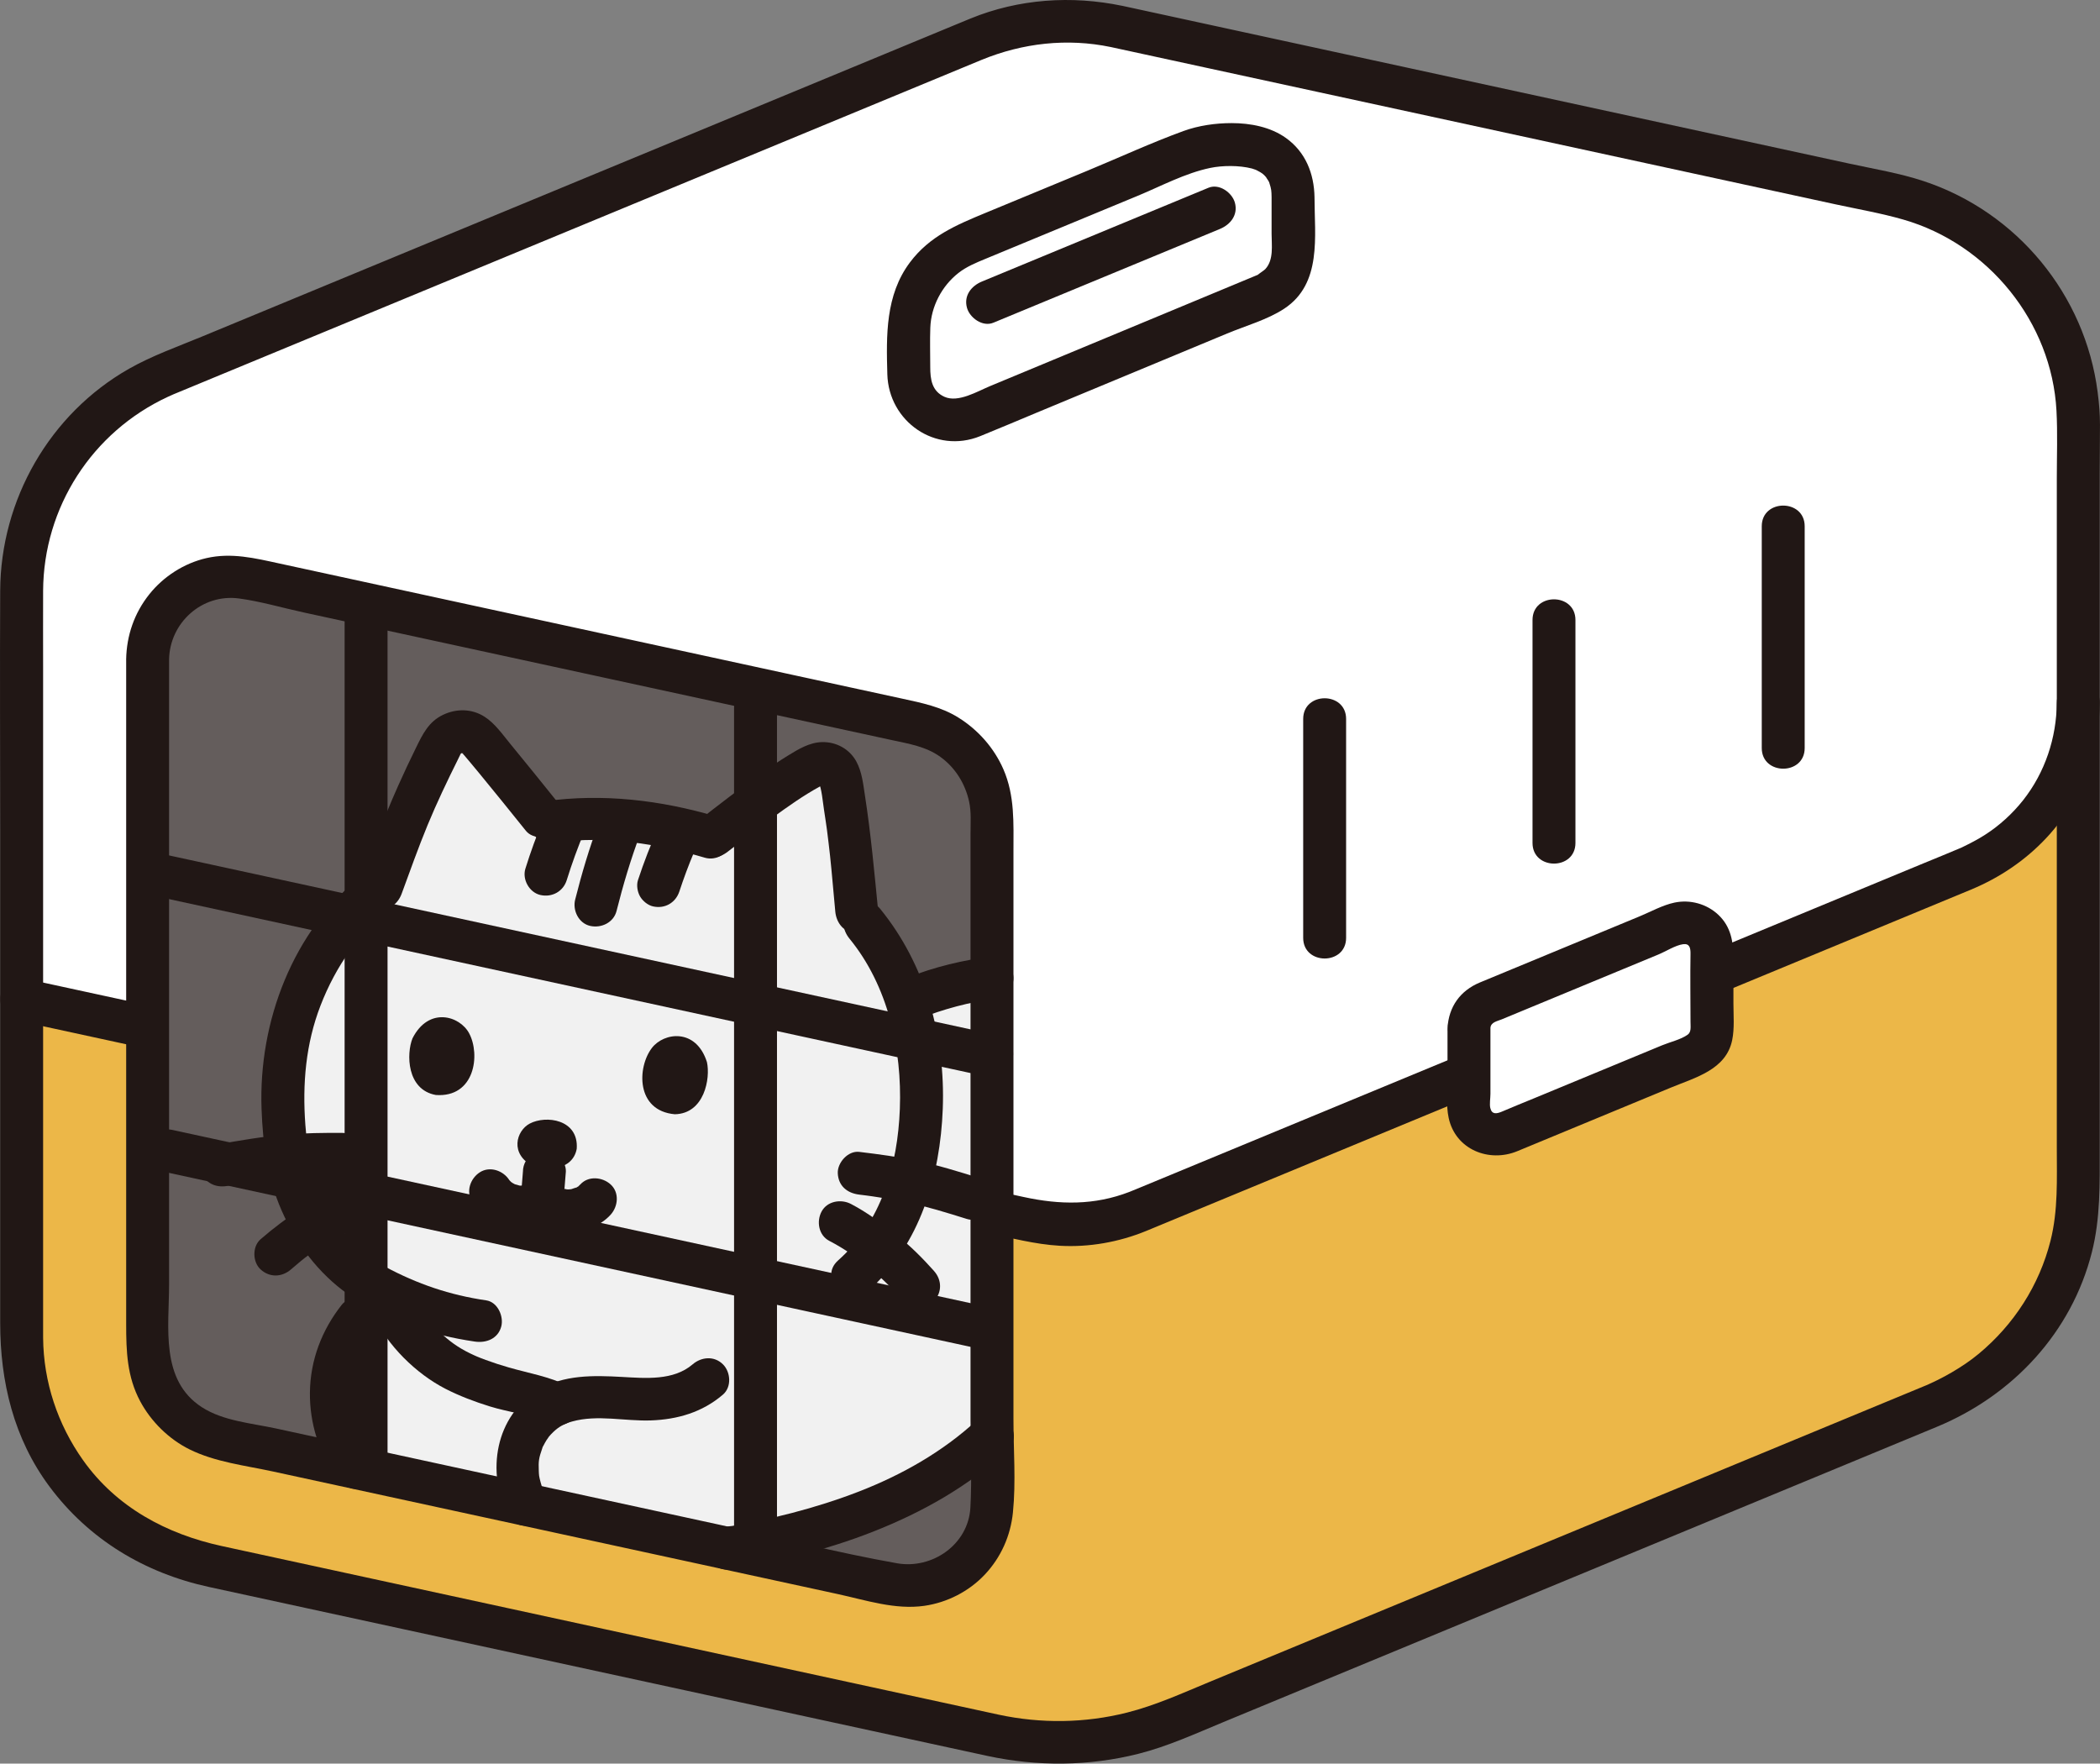 <svg width="206" height="173" viewBox="0 0 206 173" fill="none" xmlns="http://www.w3.org/2000/svg">
<rect x="0" y="0" width="206" height="173" fill="#808080" stroke="none"/>
<g clip-path="url(#clip0_48_793)">
<path d="M9.304 147.72C4.842 143.507 2.123 137.562 2.123 131.092C2.123 131.092 2.123 108.471 2.119 98.07L14.479 100.752L97.312 118.889L101.193 119.731C104.72 120.497 108.398 120.168 111.731 118.788L192.988 85.161C199.576 82.435 203.869 76.028 203.869 68.924V116.686C203.869 125.94 198.276 134.285 189.694 137.837L115.211 168.662C109.613 170.979 103.436 171.532 97.511 170.246L20.227 153.472C16.007 152.556 12.271 150.521 9.304 147.721V147.72Z" fill="#ECB748"/>
<path d="M4.94 46.888C3.127 50.189 2.122 53.95 2.122 57.874C2.122 57.874 2.122 83.34 2.118 98.07L14.478 100.752L97.311 118.889L101.193 119.731C104.719 120.497 108.397 120.168 111.73 118.788L192.987 85.161C199.575 82.435 203.868 76.028 203.868 68.924V41.519C203.868 30.749 196.333 21.433 185.765 19.14L109.528 2.593C104.933 1.596 100.143 2.025 95.801 3.822L16.297 36.723C11.354 38.769 7.403 42.405 4.94 46.888Z" fill="white"/>
<path d="M14.482 64.685C14.482 87.409 14.482 109.337 14.482 132.046C14.482 136.417 17.54 140.198 21.828 141.129C43.695 145.875 65.561 150.621 87.427 155.367C92.507 156.469 97.311 152.61 97.311 147.434C97.311 124.702 97.311 102.767 97.311 80.051C97.311 75.695 94.267 71.928 89.993 71C76.225 68.012 45.936 61.439 24.357 56.755C19.279 55.653 14.481 59.511 14.481 64.686L14.482 64.685Z" fill="#645D5C"/>
<path d="M88.936 98.192C87.918 95.134 86.363 92.196 84.077 89.766C84.063 89.621 84.046 89.441 84.046 89.441L83.931 88.272C83.511 83.139 83.188 80.926 82.625 77.361C82.437 76.171 82.15 75.386 81.584 75.092C81.238 74.912 80.54 74.741 79.853 75.085C77.171 76.424 72.737 79.847 69.914 82.053L69.71 82.118C64.736 80.634 59.01 79.815 53.616 80.681C50.543 76.861 49.167 75.154 47.201 72.805C46.496 71.963 45.903 71.741 45.199 71.753C44.77 71.76 43.745 72.166 43.382 72.89C41.687 76.265 40.467 78.893 39.074 82.489C39.074 82.489 37.621 86.435 37.394 87.044C33.683 89.847 31.406 93.338 29.721 97.316C27.481 102.604 27.426 107.631 28.155 113.323C28.558 116.477 31.132 123.075 36.514 125.96C37.081 126.264 37.616 126.542 38.128 126.798C31.827 130.493 30.929 138.745 34.906 143.967C47.05 146.603 59.194 149.238 71.337 151.874C80.342 150.404 90.411 147.25 97.312 140.76V95.929C94.427 96.306 91.585 97.055 88.936 98.192Z" fill="#F1F1F1"/>
<path d="M71.403 83.536C72.133 82.966 72.779 82.464 73.3 82.066C74.132 81.431 74.969 80.803 75.816 80.187C77.299 79.109 78.808 78.036 80.419 77.156C80.495 77.115 80.962 76.875 80.641 77.011C80.91 76.897 80.84 76.952 80.574 76.956C80.726 76.954 80.772 77.105 80.632 76.953C80.607 76.925 80.186 76.588 80.371 76.782C80.526 76.944 80.276 76.656 80.273 76.651C80.377 76.831 80.347 76.783 80.283 76.62C80.628 77.495 80.688 78.506 80.83 79.429C80.889 79.813 80.947 80.198 81.003 80.582C81.028 80.757 81.054 80.931 81.078 81.105C81.09 81.193 81.103 81.28 81.115 81.367C81.196 81.932 81.081 81.092 81.123 81.424C81.229 82.268 81.335 83.111 81.425 83.956C81.621 85.783 81.761 87.615 81.94 89.444C82.051 90.571 82.829 91.54 84.046 91.54C85.098 91.54 86.262 90.578 86.151 89.444C85.777 85.631 85.434 81.831 84.848 78.042C84.672 76.901 84.558 75.709 83.99 74.678C83.32 73.464 82.025 72.763 80.637 72.797C79.397 72.828 78.319 73.492 77.292 74.121C76.405 74.665 75.544 75.251 74.693 75.851C72.555 77.358 70.486 78.964 68.426 80.573C67.53 81.272 67.69 82.804 68.426 83.537C69.31 84.417 70.506 84.237 71.403 83.536Z" fill="#211715"/>
<path d="M54.567 78.532C53.074 76.677 51.583 74.82 50.067 72.982C49.296 72.047 48.562 70.968 47.527 70.304C46.287 69.51 44.773 69.496 43.468 70.117C42.049 70.793 41.469 72.004 40.812 73.343C40.216 74.559 39.635 75.783 39.084 77.02C38.25 78.894 37.463 80.789 36.755 82.712L35.334 86.572C34.943 87.635 35.773 88.868 36.804 89.15C37.978 89.472 39.002 88.753 39.394 87.687C40.225 85.431 41.026 83.164 41.943 80.941C42.834 78.78 43.881 76.587 44.94 74.462C45.025 74.293 45.102 74.11 45.197 73.948C45.184 73.971 45.012 74.168 45.172 73.964C45.303 73.797 45.205 73.928 45.15 73.967C45.254 73.894 45.389 73.821 45.504 73.774C45.436 73.802 45.247 73.832 45.42 73.832C45.686 73.831 45.191 73.849 45.197 73.85C45.721 73.867 45.19 73.843 45.192 73.825C45.197 73.785 45.511 73.983 45.223 73.816C45.429 73.935 45.386 73.927 45.615 74.181C45.782 74.366 45.939 74.561 46.098 74.753C46.389 75.1 46.678 75.45 46.967 75.799C48.524 77.685 50.055 79.592 51.588 81.497C52.3 82.38 53.824 82.236 54.566 81.497C55.443 80.623 55.279 79.419 54.566 78.532H54.567Z" fill="#211715"/>
<path d="M52.34 114.421C53.476 114.873 56.173 114.865 56.574 112.693C56.783 109.797 53.558 109.373 51.959 110.221C50.649 110.916 49.946 113.219 52.34 114.421Z" fill="#211715"/>
<path d="M69.348 104.189C69.698 105.756 69.114 109.246 66.193 109.303C62.366 108.962 62.498 104.695 63.944 102.804C65.129 101.256 68.285 100.834 69.348 104.189Z" fill="#211715"/>
<path d="M40.462 101.86C39.862 103.351 39.875 106.888 42.748 107.413C46.581 107.689 47.141 103.457 46.019 101.359C45.101 99.641 42.053 98.719 40.462 101.86Z" fill="#211715"/>
<path d="M56.926 116.187C56.853 116.267 56.758 116.339 56.694 116.424C56.564 116.596 57.001 116.251 56.801 116.342C56.703 116.387 56.601 116.459 56.509 116.517C56.273 116.666 56.522 116.484 56.636 116.477C56.437 116.49 56.168 116.623 55.968 116.671C55.635 116.751 56.092 116.619 56.117 116.658C56.102 116.635 55.809 116.677 55.778 116.677C55.688 116.679 55.6 116.674 55.511 116.673C55.185 116.671 55.438 116.537 55.622 116.697C55.581 116.662 55.435 116.658 55.38 116.643L55.265 116.609C55.112 116.555 55.115 116.558 55.276 116.619C55.418 116.681 55.438 116.685 55.337 116.631C55.295 116.608 55.255 116.583 55.216 116.556C55.088 116.469 55.136 116.504 55.359 116.661L55.255 116.56L55.157 116.452L55.309 116.642C55.29 116.676 54.983 115.954 55.252 116.619C54.93 115.821 54.406 115.238 53.502 115.117C52.666 115.005 51.847 115.393 51.405 116.118C51.232 116.4 51.47 116.122 51.46 116.084C51.459 116.077 51.098 116.472 51.33 116.245C51.521 116.058 51.266 116.265 51.221 116.302C51.044 116.449 51.524 116.237 51.301 116.275C50.867 116.349 51.272 116.244 51.397 116.294C51.342 116.272 51.208 116.306 51.145 116.307C51.059 116.308 50.974 116.299 50.888 116.298C50.514 116.294 51.219 116.398 50.987 116.308C50.825 116.245 50.629 116.206 50.461 116.158C50.221 116.09 50.906 116.398 50.518 116.177C50.438 116.13 50.354 116.089 50.274 116.041C50.213 116.004 50.11 115.901 50.042 115.888C50.142 115.908 50.346 116.159 50.145 115.955C50.066 115.873 49.987 115.788 49.906 115.708C49.724 115.529 50.193 116.122 49.952 115.748C49.359 114.824 48.053 114.365 47.071 114.996C46.144 115.59 45.681 116.875 46.316 117.864C47.216 119.266 48.688 120.203 50.344 120.424C52.26 120.68 54.022 119.902 55.039 118.234L51.191 117.734C51.592 118.726 52.127 119.528 53.03 120.136C53.763 120.628 54.641 120.821 55.51 120.866C57.084 120.948 58.84 120.332 59.903 119.154C60.639 118.339 60.772 116.983 59.903 116.19C59.1 115.455 57.712 115.319 56.926 116.19V116.187Z" fill="#211715"/>
<path d="M51.297 114.934L51.18 116.381L51.163 116.59C51.152 116.878 51.212 117.148 51.344 117.398C51.43 117.658 51.574 117.882 51.78 118.072C51.97 118.276 52.196 118.42 52.457 118.505C52.708 118.636 52.978 118.696 53.268 118.686L53.828 118.611C54.185 118.511 54.494 118.331 54.757 118.072L55.086 117.647C55.276 117.321 55.372 116.968 55.373 116.59L55.491 115.142L55.508 114.934C55.518 114.645 55.458 114.375 55.326 114.126C55.241 113.865 55.096 113.641 54.891 113.451C54.701 113.247 54.474 113.103 54.214 113.018C53.963 112.887 53.693 112.827 53.402 112.837L52.843 112.912C52.486 113.012 52.176 113.192 51.914 113.451L51.585 113.876C51.395 114.203 51.299 114.555 51.297 114.934Z" fill="#211715"/>
<path d="M95.969 115.533C93.99 114.914 92.011 114.299 89.98 113.872C88.102 113.478 86.191 113.223 84.287 112.994C83.189 112.862 82.135 114.052 82.182 115.09C82.238 116.339 83.112 117.045 84.287 117.186C84.568 117.22 84.848 117.255 85.129 117.291C84.706 117.236 85.492 117.343 85.567 117.353C86.045 117.422 86.523 117.495 87 117.574C87.654 117.681 88.307 117.798 88.955 117.936C90.954 118.361 92.902 118.968 94.85 119.576C95.901 119.904 97.193 119.189 97.439 118.112C97.7 116.971 97.094 115.885 95.969 115.534V115.533Z" fill="#211715"/>
<path d="M91.62 124.673C90.495 123.417 89.319 122.229 87.99 121.184C86.549 120.05 85.103 118.95 83.47 118.1C82.495 117.592 81.138 117.819 80.59 118.852C80.077 119.817 80.303 121.178 81.345 121.72C82.107 122.117 82.843 122.558 83.547 123.051C83.854 123.265 84.156 123.489 84.454 123.716C84.714 123.914 84.49 123.748 84.365 123.646C84.446 123.711 84.528 123.773 84.61 123.836C84.778 123.966 84.946 124.096 85.112 124.229C86.402 125.253 87.546 126.416 88.642 127.64C89.377 128.461 90.88 128.441 91.619 127.64C92.427 126.764 92.403 125.55 91.619 124.675L91.62 124.673Z" fill="#211715"/>
<path d="M22.295 116.336C23.337 116.15 24.378 115.961 25.424 115.799C25.693 115.757 25.963 115.718 26.234 115.68C25.821 115.737 26.642 115.632 26.716 115.623C27.195 115.568 27.674 115.519 28.155 115.48C29.953 115.336 31.764 115.314 33.568 115.325C34.669 115.332 35.724 114.355 35.673 113.229C35.621 112.087 34.748 111.14 33.568 111.132C31.73 111.12 29.884 111.144 28.051 111.297C25.741 111.489 23.456 111.886 21.176 112.292C20.089 112.485 19.378 113.863 19.706 114.871C20.084 116.033 21.131 116.542 22.295 116.335V116.336Z" fill="#211715"/>
<path d="M28.541 124.525C28.852 124.256 29.164 123.99 29.482 123.729C29.61 123.624 29.739 123.521 29.869 123.417C29.908 123.386 30.233 123.134 29.939 123.361C29.674 123.566 29.903 123.39 29.96 123.348C30.528 122.923 31.12 122.532 31.729 122.168C32.323 121.811 32.92 121.458 33.533 121.134C33.828 120.978 34.127 120.829 34.431 120.69C34.525 120.647 34.62 120.606 34.713 120.564C34.981 120.443 34.636 120.626 34.565 120.626C34.738 120.626 35.033 120.442 35.201 120.38C35.726 120.187 36.169 119.912 36.459 119.417C36.723 118.968 36.835 118.305 36.671 117.802C36.345 116.798 35.187 115.93 34.082 116.338C30.915 117.507 28.103 119.366 25.565 121.561C24.731 122.283 24.768 123.797 25.565 124.526C26.454 125.338 27.653 125.295 28.542 124.526L28.541 124.525Z" fill="#211715"/>
<path d="M70.269 80.096C64.818 78.488 59.136 77.814 53.488 78.594C52.361 78.75 51.745 80.184 52.018 81.172C52.352 82.381 53.477 82.793 54.608 82.636C59.47 81.966 64.484 82.763 69.149 84.139C70.239 84.46 71.442 83.751 71.739 82.675C72.046 81.562 71.363 80.419 70.269 80.096Z" fill="#211715"/>
<path d="M35.533 85.849C28.721 91.308 25.349 100.214 25.657 108.779C25.782 112.257 26.224 115.538 27.622 118.736C29.042 121.982 31.228 124.907 34.144 126.962C37.752 129.504 42.244 130.971 46.578 131.602C47.702 131.766 48.84 131.325 49.167 130.139C49.439 129.152 48.829 127.725 47.697 127.56C44.123 127.04 40.936 125.954 37.759 124.248C35.084 122.812 33.185 120.504 31.826 117.831C30.639 115.496 30.15 113.009 29.954 110.334C29.659 106.33 29.987 102.398 31.446 98.629C32.932 94.789 35.287 91.398 38.511 88.815C39.398 88.105 39.255 86.591 38.511 85.851C37.635 84.978 36.423 85.139 35.534 85.851L35.533 85.849Z" fill="#211715"/>
<path d="M83.333 92.08C87.116 96.704 88.49 102.925 88.271 108.771C88.064 114.283 86.472 119.863 82.219 123.637C80.191 125.436 83.177 128.392 85.196 126.602C90.266 122.102 92.232 115.335 92.481 108.771C92.747 101.734 90.814 94.622 86.31 89.115C85.591 88.237 84.079 88.372 83.332 89.115C82.461 89.984 82.613 91.2 83.333 92.08Z" fill="#211715"/>
<path d="M64.619 81.107C63.843 82.809 63.166 84.558 62.582 86.334C62.417 86.836 62.531 87.501 62.794 87.949C63.05 88.384 63.55 88.799 64.052 88.912C65.21 89.175 66.274 88.564 66.642 87.448C67.068 86.153 67.543 84.872 68.074 83.615L67.862 84.116C67.989 83.816 68.12 83.519 68.254 83.223C68.494 82.696 68.627 82.188 68.466 81.608C68.332 81.122 67.954 80.595 67.499 80.356C67.01 80.099 66.418 79.97 65.877 80.144C65.386 80.302 64.841 80.62 64.619 81.107Z" fill="#211715"/>
<path d="M58.733 80.724C57.808 83.181 57.062 85.703 56.421 88.248C56.153 89.31 56.766 90.572 57.891 90.827C58.982 91.074 60.194 90.5 60.48 89.363C61.121 86.818 61.867 84.297 62.793 81.839C63.18 80.81 62.362 79.496 61.322 79.26C60.126 78.989 59.148 79.623 58.733 80.724Z" fill="#211715"/>
<path d="M53.294 80.379C52.637 81.964 52.045 83.577 51.537 85.216C51.212 86.265 51.922 87.549 53.007 87.795C54.148 88.053 55.249 87.453 55.596 86.331C56.104 84.692 56.696 83.078 57.354 81.493C57.548 81.026 57.386 80.292 57.142 79.878C56.887 79.443 56.386 79.028 55.884 78.915C55.345 78.792 54.74 78.819 54.262 79.126L53.836 79.454C53.575 79.715 53.395 80.023 53.294 80.379Z" fill="#211715"/>
<path d="M97.309 93.812C94.449 94.193 91.669 94.841 88.987 95.913C88.459 96.125 88.027 96.37 87.729 96.877C87.465 97.326 87.353 97.989 87.517 98.492C87.835 99.473 89.012 100.393 90.106 99.956C91.326 99.468 92.574 99.053 93.845 98.718C94.472 98.553 95.102 98.407 95.737 98.281C96.067 98.215 96.398 98.154 96.729 98.099C96.871 98.075 97.013 98.053 97.155 98.031C97.284 98.011 97.956 97.918 97.308 98.004C97.89 97.927 98.364 97.822 98.797 97.391C99.162 97.027 99.437 96.431 99.414 95.908C99.389 95.366 99.21 94.804 98.797 94.426C98.417 94.079 97.846 93.74 97.309 93.812Z" fill="#211715"/>
<path d="M36.611 128.992C37.975 131.957 40.799 134.748 43.704 136.238C45.082 136.944 46.556 137.497 48.033 137.958C49.859 138.529 51.873 138.718 53.594 139.564C54.613 140.064 55.872 139.837 56.474 138.812C57.017 137.887 56.743 136.446 55.719 135.943C53.86 135.031 51.894 134.71 49.922 134.145C49.154 133.925 48.394 133.679 47.645 133.403C47.47 133.339 47.296 133.273 47.124 133.205C47.08 133.188 46.58 132.982 46.799 133.076C47.003 133.162 46.51 132.946 46.52 132.95C46.387 132.889 46.253 132.827 46.122 132.763C44.911 132.176 44.092 131.565 43.151 130.689C41.94 129.563 40.938 128.378 40.247 126.875C39.775 125.845 38.278 125.592 37.367 126.123C36.304 126.742 36.137 127.958 36.611 128.992Z" fill="#211715"/>
<path d="M36.725 142.907C36.359 142.419 36.026 141.91 35.738 141.373C35.67 141.247 35.605 141.12 35.543 140.993C35.527 140.96 35.361 140.61 35.427 140.759C35.498 140.917 35.29 140.408 35.293 140.417C35.244 140.284 35.197 140.151 35.152 140.016C34.962 139.445 34.817 138.86 34.714 138.268C34.708 138.231 34.651 137.831 34.675 138.022C34.698 138.213 34.658 137.81 34.655 137.774C34.628 137.457 34.613 137.139 34.611 136.821C34.609 136.539 34.617 136.256 34.635 135.974C34.644 135.832 34.658 135.693 34.669 135.551C34.68 135.422 34.707 135.248 34.674 135.477C34.761 134.882 34.901 134.293 35.081 133.72C35.176 133.415 35.281 133.112 35.405 132.817C35.304 133.058 35.589 132.453 35.644 132.347C35.794 132.061 35.957 131.781 36.131 131.508C36.209 131.386 36.289 131.266 36.372 131.146C36.398 131.108 36.667 130.747 36.501 130.958C37.202 130.068 37.373 128.862 36.501 127.993C35.772 127.268 34.229 127.098 33.524 127.993C31.562 130.484 30.437 133.422 30.401 136.608C30.368 139.587 31.298 142.63 33.089 145.024C33.767 145.93 34.911 146.392 35.969 145.776C36.867 145.253 37.408 143.821 36.725 142.907Z" fill="#211715"/>
<path d="M71.38 153.975C72.534 153.975 73.812 153.58 74.939 153.351C76.126 153.11 77.307 152.841 78.481 152.541C80.929 151.916 83.345 151.158 85.695 150.229C90.496 148.333 95 145.804 98.798 142.285C100.787 140.443 97.803 137.484 95.821 139.321C92.497 142.4 88.465 144.68 84.246 146.316C82.11 147.144 79.919 147.833 77.701 148.412C76.582 148.704 75.456 148.967 74.324 149.205C73.767 149.322 73.209 149.433 72.65 149.538C72.374 149.589 72.097 149.64 71.82 149.689C71.684 149.712 70.77 149.783 71.38 149.783C68.671 149.783 68.666 153.975 71.38 153.975Z" fill="#211715"/>
<path d="M53.435 146.532C53.316 146.288 53.144 145.84 53.027 145.391C52.867 144.775 52.871 144.735 52.853 144.285C52.815 143.318 52.854 143.047 53.188 142.087C53.339 141.654 53.117 142.187 53.307 141.813C53.402 141.626 53.504 141.443 53.616 141.264C53.636 141.233 53.987 140.746 53.778 141.009C53.931 140.816 54.104 140.638 54.281 140.468C54.803 139.968 55.352 139.657 56.127 139.441C58.606 138.748 61.312 139.426 63.843 139.337C66.475 139.244 68.905 138.532 70.921 136.801C71.782 136.061 71.683 134.596 70.921 133.837C70.066 132.986 68.806 133.095 67.943 133.837C66.057 135.456 63.316 135.197 60.997 135.069C58.23 134.917 55.295 134.841 52.839 136.326C48.538 138.925 47.718 144.37 49.8 148.649C50.295 149.668 51.753 149.941 52.681 149.401C53.725 148.793 53.933 147.556 53.436 146.533L53.435 146.532Z" fill="#211715"/>
<path d="M15.038 98.73C11.432 97.947 7.825 97.165 4.219 96.383L2.678 96.048C1.604 95.815 0.35 96.368 0.089 97.512C-0.153 98.57 0.408 99.841 1.559 100.09C5.165 100.873 8.772 101.655 12.378 102.437L13.919 102.772C14.993 103.005 16.247 102.452 16.509 101.308C16.751 100.25 16.189 98.979 15.038 98.73Z" fill="#211715"/>
<path d="M108.968 4.615C115.684 6.072 122.399 7.53 129.115 8.987C141.413 11.656 153.711 14.325 166.009 16.995L180.025 20.037C182.246 20.519 184.522 20.91 186.708 21.54C195.068 23.947 201.263 31.607 201.73 40.283C201.849 42.496 201.763 44.733 201.763 46.947C201.763 58.138 201.763 69.329 201.763 80.52V112.614C201.763 115.669 201.9 118.731 201.143 121.722C200.041 126.078 197.563 129.932 194.1 132.804C193.28 133.485 192.388 134.08 191.468 134.618C191.014 134.884 190.551 135.134 190.08 135.368C189.795 135.509 189.506 135.64 189.218 135.775C188.728 136.005 188.926 135.904 189.131 135.818C188.985 135.88 188.836 135.939 188.69 136C181.172 139.111 173.653 142.223 166.135 145.335C154.473 150.16 142.811 154.987 131.149 159.813C126.997 161.531 122.845 163.25 118.692 164.968C116.02 166.074 113.359 167.29 110.547 167.999C106.429 169.037 102.109 169.091 97.959 168.2C97.201 168.037 96.445 167.871 95.687 167.706L84.1 165.192C72.009 162.567 59.918 159.943 47.827 157.318C39.14 155.433 30.452 153.548 21.765 151.662C16.324 150.481 11.416 147.851 8.143 143.231C5.65 139.711 4.268 135.558 4.23 131.247C4.225 130.668 4.229 130.088 4.229 129.509C4.229 119.827 4.229 110.145 4.229 100.463C4.229 88.778 4.229 77.091 4.229 65.405C4.229 62.924 4.218 60.441 4.229 57.96C4.267 49.778 9.028 42.371 16.484 38.918C16.609 38.86 17.364 38.531 16.865 38.742C16.881 38.736 16.897 38.729 16.914 38.722C16.985 38.693 17.056 38.663 17.128 38.634C17.442 38.505 17.755 38.375 18.068 38.245L21.652 36.761L34.082 31.618C45.746 26.791 57.41 21.964 69.074 17.137C77.564 13.623 86.055 10.109 94.546 6.595C95.128 6.354 95.71 6.112 96.293 5.872C100.33 4.218 104.682 3.724 108.969 4.615C111.613 5.166 112.743 1.125 110.088 0.572C105.107 -0.465 99.922 -0.115 95.198 1.819C94.607 2.061 94.016 2.308 93.426 2.551C90.053 3.947 86.682 5.343 83.309 6.739C71.918 11.453 60.527 16.167 49.137 20.881C39.369 24.923 29.603 28.964 19.836 33.007C17.448 33.995 14.918 34.891 12.671 36.165C4.86 40.596 0.061 49.031 0.018 57.943C-0.021 65.805 0.018 73.667 0.018 81.528V129.777C0.018 135.545 1.347 141.115 4.853 145.823C8.717 151.014 14.19 154.305 20.492 155.673L29.952 157.726C41.886 160.316 53.82 162.907 65.754 165.496C75.437 167.598 85.12 169.699 94.803 171.801C95.498 171.952 96.193 172.105 96.888 172.253C101.768 173.298 106.821 173.263 111.666 172.041C114.544 171.315 117.275 170.06 120.01 168.928C130.033 164.78 140.057 160.632 150.079 156.484C160.948 151.986 171.818 147.488 182.687 142.99C185.132 141.978 187.578 140.969 190.021 139.954C197.463 136.865 203.213 130.705 205.203 122.836C206.05 119.486 205.973 116.128 205.973 112.718V60.941C205.973 56.119 205.973 51.297 205.973 46.475C205.973 41.653 206.107 41.096 205.768 38.456C204.542 28.917 197.882 20.811 188.706 17.768C186.355 16.988 183.843 16.578 181.426 16.053C170.567 13.696 159.706 11.339 148.847 8.982C137.769 6.577 126.692 4.173 115.614 1.769C113.771 1.369 111.928 0.969 110.085 0.569C107.444 -0.004 106.315 4.036 108.966 4.612L108.968 4.615Z" fill="#211715"/>
<path d="M126.843 19.351C126.843 12.892 119.047 13.877 116.406 14.97C109.241 17.935 102.074 20.901 94.909 23.868C91.421 25.311 89.149 28.702 89.149 32.463V36.768C89.149 38.859 90.612 40.667 92.664 41.113C93.559 41.307 94.491 41.223 95.336 40.872L124.097 28.916C125.761 28.225 126.843 26.607 126.843 24.812V19.351Z" fill="white"/>
<path d="M97.444 31.657C104.851 28.591 112.259 25.525 119.667 22.46C120.716 22.026 121.465 21.07 121.137 19.881C120.865 18.894 119.604 17.98 118.548 18.417C111.14 21.483 103.733 24.549 96.325 27.615C95.276 28.049 94.527 29.004 94.855 30.193C95.127 31.18 96.388 32.095 97.444 31.657Z" fill="#211715"/>
<path d="M128.948 19.351C128.908 17.037 128.074 14.918 126.15 13.539C124.629 12.449 122.661 12.077 120.819 12.076C119.24 12.075 117.573 12.313 116.085 12.855C112.911 14.013 109.812 15.446 106.69 16.738C103.372 18.111 100.055 19.484 96.737 20.857C93.816 22.067 91.2 23.149 89.253 25.749C86.853 28.957 86.938 32.905 87.043 36.712C87.171 41.344 91.753 44.565 96.156 42.783C98.023 42.028 99.878 41.236 101.738 40.462C107.955 37.879 114.17 35.294 120.387 32.711C122.178 31.965 124.351 31.355 125.982 30.276C129.699 27.819 128.947 23.181 128.947 19.35C128.947 16.652 124.737 16.648 124.737 19.35V22.93C124.737 24.074 124.964 25.471 124.13 26.387C123.962 26.57 123.066 27.124 123.535 26.894C123.511 26.907 123.483 26.914 123.459 26.926C123.297 27.002 123.126 27.064 122.961 27.133L120.775 28.042L104.399 34.849L97.116 37.876C95.869 38.394 93.996 39.526 92.653 38.927C91.408 38.371 91.253 37.203 91.253 36.011C91.253 34.726 91.212 33.434 91.259 32.15C91.334 30.067 92.38 28.059 94.025 26.772C94.816 26.154 95.743 25.774 96.662 25.394C98.254 24.734 99.847 24.076 101.439 23.416C104.823 22.015 108.207 20.615 111.591 19.214C113.902 18.258 116.246 16.99 118.712 16.474C119.898 16.226 121.546 16.203 122.82 16.533C122.863 16.544 123.46 16.764 123.043 16.588C123.249 16.675 123.436 16.791 123.633 16.895C123.721 16.941 124.051 17.19 123.747 16.948C123.942 17.104 124.131 17.287 124.287 17.483C124.019 17.149 124.385 17.67 124.403 17.706C124.589 18.088 124.375 17.511 124.526 17.975C124.715 18.552 124.726 18.719 124.737 19.351C124.783 22.046 128.996 22.055 128.948 19.351Z" fill="#211715"/>
<path d="M132.047 92V70.523C132.047 67.825 127.837 67.82 127.837 70.523V92C127.837 94.698 132.047 94.702 132.047 92Z" fill="#211715"/>
<path d="M154.543 82.69V60.817C154.543 58.119 150.333 58.114 150.333 60.817V82.69C150.333 85.388 154.543 85.392 154.543 82.69Z" fill="#211715"/>
<path d="M177.031 73.38V51.621C177.031 48.923 172.82 48.919 172.82 51.621V73.38C172.82 76.078 177.031 76.082 177.031 73.38Z" fill="#211715"/>
<path d="M201.763 68.925C201.733 72.375 200.612 75.769 198.46 78.495C197.416 79.817 196.134 80.985 194.715 81.894C194.006 82.349 193.266 82.729 192.509 83.097C191.593 83.542 192.605 83.064 192.385 83.157C191.158 83.679 189.921 84.177 188.689 84.686C181.852 87.516 175.015 90.345 168.178 93.174C158.918 97.007 149.656 100.839 140.396 104.672L117.608 114.102L111.919 116.457C111.546 116.612 111.175 116.77 110.799 116.916C107.357 118.248 103.969 118.191 100.426 117.422L97.871 116.867C95.23 116.294 94.101 120.335 96.751 120.911C99.129 121.427 101.52 122.064 103.957 122.203C106.836 122.368 109.767 121.843 112.429 120.753C113.885 120.156 115.337 119.549 116.791 118.947L138.524 109.953L166.837 98.236C174.174 95.2 181.51 92.164 188.847 89.128C190.35 88.506 191.855 87.885 193.357 87.261C198.997 84.919 203.365 80.442 205.147 74.559C205.698 72.74 205.957 70.821 205.975 68.925C205.999 66.226 201.789 66.224 201.764 68.925H201.763Z" fill="#211715"/>
<path d="M144.1 100.844C144.1 104.084 144.1 106.719 144.1 108.673C144.1 110.559 146.026 111.837 147.775 111.113C153.29 108.83 162.116 105.176 166.3 103.444C167.29 103.035 167.935 102.073 167.936 101.005C167.936 99.362 167.936 96.756 167.937 93.175C167.937 91.289 166.011 90.002 164.261 90.726C158.746 93.009 149.92 96.663 145.734 98.396C144.743 98.806 144.098 99.776 144.098 100.844H144.1Z" fill="white"/>
<path d="M141.994 100.844C141.994 102.477 141.994 104.111 141.994 105.744C141.994 107.016 141.84 108.413 142.108 109.663C142.775 112.763 146.059 114.077 148.845 112.923C153.866 110.844 158.887 108.766 163.908 106.687C166.295 105.7 169.322 104.937 169.918 102.032C170.157 100.869 170.041 99.605 170.041 98.422C170.041 96.953 170.041 95.484 170.041 94.016C170.041 92.396 169.799 90.899 168.557 89.734C167.414 88.662 165.789 88.217 164.256 88.541C163.095 88.786 161.942 89.432 160.848 89.885C159.535 90.428 158.222 90.972 156.909 91.516C154.069 92.692 151.228 93.867 148.388 95.044C147.317 95.487 146.244 95.927 145.174 96.374C143.23 97.184 142.119 98.751 141.993 100.843C141.831 103.538 146.042 103.529 146.203 100.843C146.237 100.268 146.87 100.178 147.321 99.991C148.228 99.615 149.135 99.24 150.042 98.864C152.13 97.999 154.218 97.135 156.306 96.271C158.432 95.391 160.557 94.511 162.683 93.631C163.408 93.331 164.353 92.726 165.094 92.623C165.741 92.533 165.842 92.977 165.831 93.599C165.791 95.816 165.831 98.038 165.831 100.255C165.831 100.726 165.923 101.235 165.547 101.502C164.874 101.981 163.811 102.221 163.046 102.538C158.865 104.268 154.684 105.999 150.504 107.729C149.45 108.165 148.389 108.588 147.342 109.039C146.78 109.28 146.343 109.328 146.191 108.689C146.102 108.315 146.205 107.696 146.205 107.302C146.205 106.671 146.205 106.04 146.205 105.409C146.205 103.886 146.205 102.365 146.205 100.842C146.205 98.144 141.994 98.14 141.994 100.842V100.844Z" fill="#211715"/>
<path d="M12.377 64.684C12.377 77.122 12.377 89.559 12.377 101.997C12.377 108.2 12.377 114.403 12.377 120.607C12.377 123.698 12.377 126.789 12.377 129.879C12.377 132.556 12.458 135.04 13.752 137.459C14.817 139.451 16.566 141.174 18.598 142.18C21.121 143.429 24.079 143.761 26.807 144.353C32.983 145.694 39.161 147.034 45.337 148.374C57.619 151.04 69.901 153.706 82.183 156.371C84.954 156.973 87.818 157.933 90.677 157.523C92.91 157.202 95.043 156.113 96.593 154.471C98.188 152.782 99.136 150.651 99.365 148.35C99.665 145.353 99.416 142.224 99.416 139.213C99.416 126.807 99.416 114.401 99.416 101.995C99.416 95.836 99.416 89.676 99.416 83.518C99.416 80.744 99.56 78.053 98.426 75.456C97.512 73.363 95.945 71.593 94.001 70.384C92.311 69.332 90.421 68.95 88.507 68.535C86.776 68.159 85.045 67.784 83.314 67.408C79.198 66.514 75.082 65.621 70.965 64.728C61.166 62.601 51.367 60.474 41.568 58.349C36.84 57.322 32.112 56.296 27.383 55.27C24.987 54.75 22.7 54.188 20.251 54.747C18.058 55.248 16.04 56.549 14.646 58.297C13.176 60.141 12.418 62.333 12.375 64.686C12.325 67.385 16.536 67.385 16.586 64.686C16.652 61.098 19.808 58.218 23.446 58.707C25.558 58.99 27.678 59.62 29.761 60.072C31.964 60.55 34.168 61.028 36.37 61.506C45.761 63.544 55.151 65.582 64.543 67.62C72.192 69.281 79.843 70.941 87.493 72.601C89.159 72.963 90.834 73.228 92.249 74.249C93.716 75.308 94.684 76.885 95.066 78.638C95.29 79.664 95.204 80.744 95.204 81.787C95.204 83.372 95.204 84.957 95.204 86.543C95.204 89.482 95.204 92.421 95.204 95.361C95.204 107.042 95.204 118.723 95.204 130.405C95.204 133.341 95.204 136.279 95.204 139.215C95.204 142.097 95.351 145.021 95.19 147.897C94.988 151.512 91.445 153.961 87.985 153.348C82.134 152.312 76.327 150.817 70.52 149.557C64.714 148.296 58.878 147.03 53.056 145.766C47.234 144.502 41.413 143.239 35.591 141.975C32.752 141.359 29.912 140.743 27.072 140.126C24.673 139.606 21.907 139.398 19.806 138.043C15.687 135.388 16.586 130.181 16.586 125.991C16.586 120.127 16.586 114.265 16.586 108.401C16.586 96.713 16.586 85.023 16.586 73.335C16.586 70.452 16.586 67.57 16.586 64.686C16.586 61.988 12.375 61.984 12.375 64.686L12.377 64.684Z" fill="#211715"/>
<path d="M15.81 114.887C36.723 119.427 57.635 123.965 78.547 128.504C84.472 129.79 90.395 131.076 96.32 132.361C98.961 132.934 100.09 128.894 97.439 128.318C76.526 123.78 55.615 119.241 34.702 114.701C28.777 113.416 22.854 112.13 16.93 110.844C14.288 110.271 13.159 114.312 15.81 114.887Z" fill="#211715"/>
<path d="M14.854 87.823C36.182 92.452 57.509 97.081 78.837 101.71C84.809 103.006 90.781 104.302 96.752 105.598C99.394 106.171 100.522 102.131 97.872 101.555C76.544 96.926 55.216 92.297 33.889 87.668C27.917 86.372 21.945 85.076 15.973 83.78C13.332 83.207 12.203 87.247 14.854 87.823Z" fill="#211715"/>
<path d="M33.805 60.815C33.805 82.121 33.805 103.428 33.805 124.734V142.996C33.805 145.695 38.016 145.699 38.016 142.996V141.444C38.016 138.746 33.805 138.742 33.805 141.444V142.996C33.805 145.695 38.016 145.699 38.016 142.996C38.016 121.691 38.016 100.384 38.016 79.078C38.016 72.99 38.016 66.903 38.016 60.815C38.016 58.117 33.805 58.113 33.805 60.815Z" fill="#211715"/>
<path d="M72.008 69.459C72.008 90.765 72.008 112.071 72.008 133.377C72.008 139.465 72.008 145.552 72.008 151.64H76.219V150.088C76.219 147.39 72.008 147.386 72.008 150.088V151.64C72.008 154.338 76.219 154.342 76.219 151.64C76.219 130.334 76.219 109.027 76.219 87.722C76.219 81.634 76.219 75.547 76.219 69.459C76.219 66.761 72.008 66.756 72.008 69.459Z" fill="#211715"/>
</g>
<defs>
<clipPath id="clip0_48_793">
<rect width="206" height="173" fill="white"/>
</clipPath>
</defs>
</svg>
